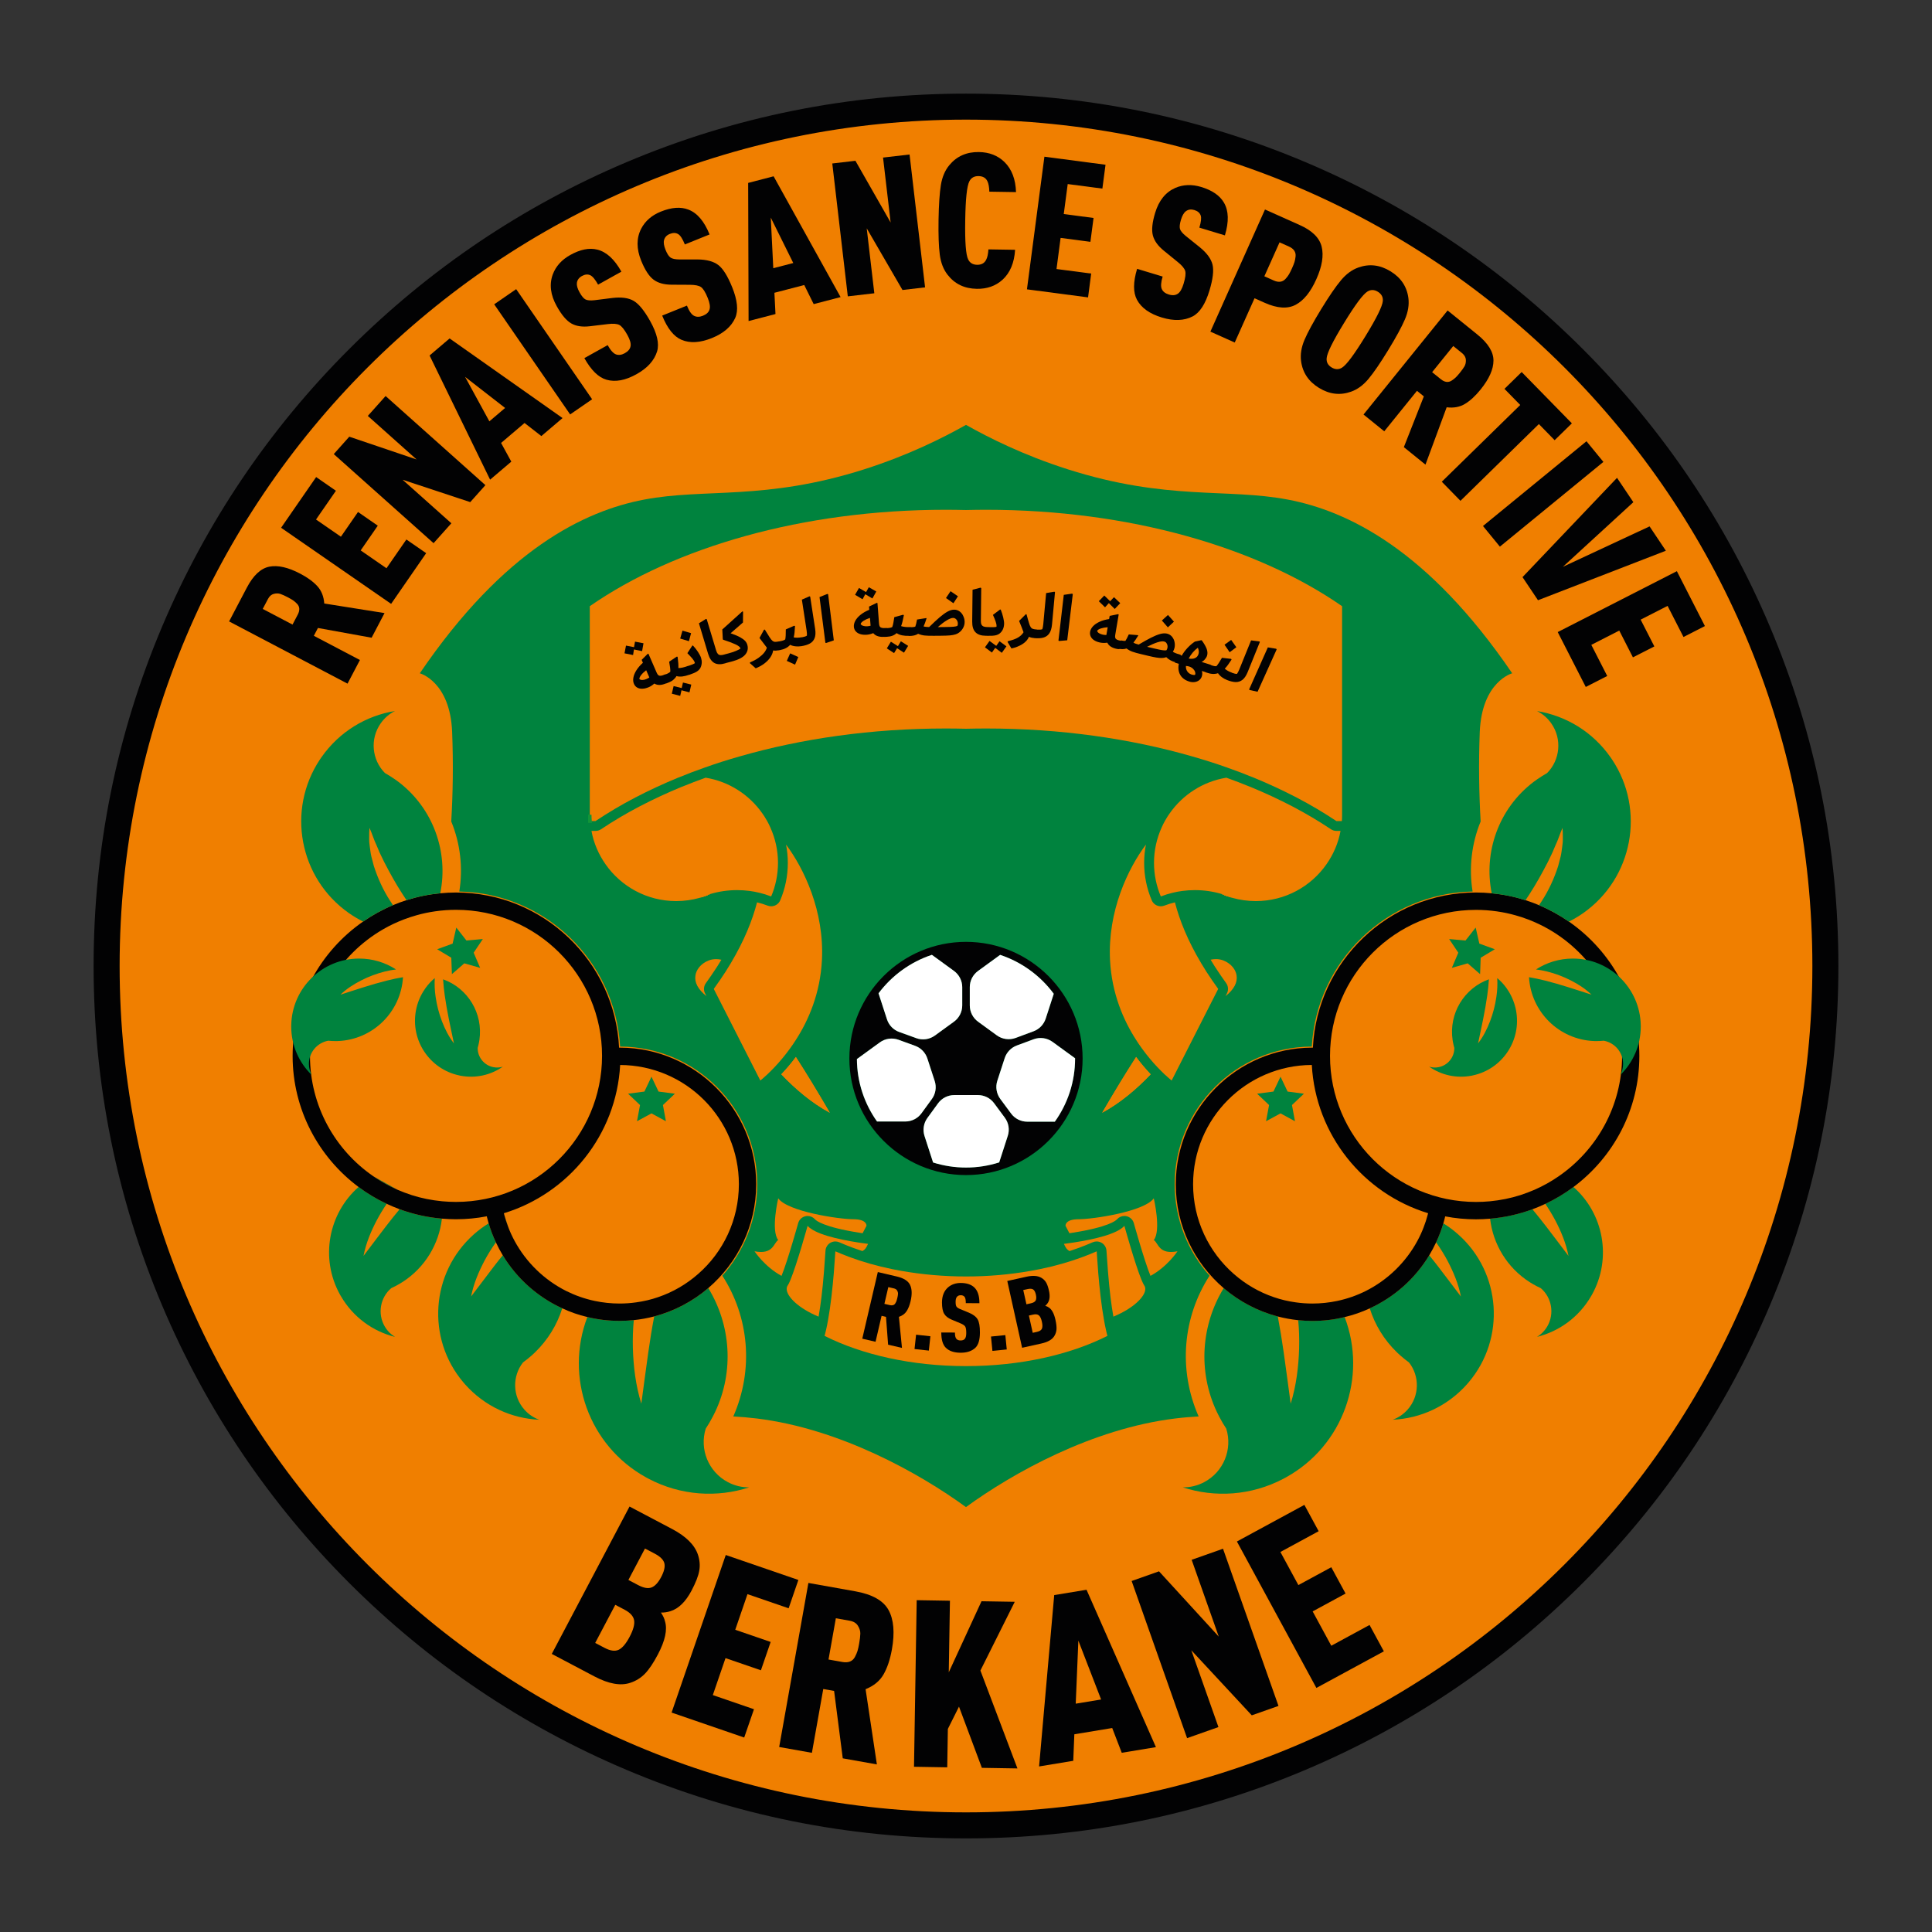 <svg version="1.1" id="Calque_1" xmlns="http://www.w3.org/2000/svg" x="0px" y="0px" viewBox="0 0 595.28 595.28" style="enable-background:new 0 0 595.28 595.28" xml:space="preserve"><rect x="0" y="0" width="595.28" height="595.28" fill="#333333" stroke="none"/><style>.st0{fill:#F07F00}.st1{fill:#020203}.st2{fill:#00833E}.st3{fill:none;stroke:#129538;stroke-miterlimit:10}.st4{fill:#FFFFFF}</style><circle class="st0" cx="297.64" cy="297.64" r="264.78"/><path class="st1" d="M297.64,36.86c144.02,0,260.78,116.75,260.78,260.78S441.66,558.42,297.64,558.42S36.86,441.66,36.86,297.64 S153.61,36.86,297.64,36.86 M297.64,28.85c-36.28,0-71.48,7.11-104.63,21.13c-32.01,13.54-60.75,32.92-85.44,57.6 S63.51,161,49.97,193.01c-14.02,33.14-21.13,68.35-21.13,104.63s7.11,71.48,21.13,104.63c13.54,32.01,32.92,60.75,57.6,85.44 c24.68,24.68,53.43,44.06,85.44,57.6c33.14,14.02,68.35,21.13,104.63,21.13s71.48-7.11,104.63-21.13 c32.01-13.54,60.75-32.92,85.44-57.6c24.68-24.68,44.06-53.43,57.6-85.44c14.02-33.14,21.13-68.35,21.13-104.63 s-7.11-71.48-21.13-104.63c-13.54-32.01-32.92-60.75-57.6-85.44c-24.68-24.68-53.43-44.06-85.44-57.6 C369.12,35.95,333.92,28.85,297.64,28.85L297.64,28.85z"/><path class="st1" d="M118.48,188.9l-3.98,7.59l-16.54-3l-1.26,2.41l14.2,7.46l-3.82,7.28l-36.49-19.17l5.46-10.4 c1.99-3.79,4.3-5.95,6.93-6.47c2.63-0.52,5.8,0.2,9.53,2.16c2.26,1.18,4.01,2.47,5.27,3.85c1.26,1.38,1.97,3.16,2.13,5.34 L118.48,188.9z M88.67,184.03c-0.89-0.47-1.64-0.81-2.25-1.02c-0.61-0.21-1.29-0.22-2.05-0.03c-0.75,0.19-1.36,0.72-1.8,1.57 l-1.62,3.07l9.18,4.82l1.62-3.08c0.34-0.65,0.49-1.25,0.46-1.82c-0.03-0.56-0.26-1.06-0.68-1.5c-0.42-0.44-0.84-0.8-1.26-1.09 C89.85,184.68,89.32,184.37,88.67,184.03z"/><path class="st1" d="M131.31,170.44l-10.8,15.62l-33.9-23.45l10.8-15.62l6.09,4.22l-6.13,8.86l7.67,5.3l5.27-7.62l6.09,4.22 l-5.27,7.62l7.95,5.5l6.13-8.86L131.31,170.44z"/><path class="st1" d="M149.56,149.48l-4.67,5.23l-20.85-6.9l15.03,13.42l-5.48,6.13l-30.75-27.45l4.78-5.36l20.74,7.02l-15.03-13.42 l5.48-6.13L149.56,149.48z"/><path class="st1" d="M173.33,128.81l-6.53,5.55l-5.18-4.03l-7.23,6.15l3.15,5.76l-6.53,5.55l-18.65-38.26l6.17-5.25L173.33,128.81z M155.63,125.7l-12.33-9.58l7.48,13.7L155.63,125.7z"/><path class="st1" d="M182.44,123.02l-6.77,4.67l-23.4-33.93l6.77-4.67L182.44,123.02z"/><path class="st1" d="M200.34,98.95c2.12,3.81,2.83,6.9,2.13,9.29c-0.86,2.82-2.97,5.17-6.34,7.05c-3.44,1.92-6.52,2.49-9.25,1.71 c-2.47-0.7-4.74-2.92-6.83-6.66l7.18-4c0.9,1.62,1.77,2.57,2.59,2.86c0.83,0.29,1.73,0.16,2.7-0.38c1.04-0.58,1.63-1.31,1.77-2.18 c0.15-0.84-0.18-1.98-0.98-3.43c-0.94-1.69-1.77-2.72-2.48-3.09c-0.72-0.37-1.88-0.46-3.5-0.27l-5.59,0.67 c-2.32,0.28-4.22-0.01-5.71-0.86c-1.49-0.85-2.99-2.62-4.49-5.32c-1.94-3.47-2.34-6.74-1.22-9.79c0.94-2.51,2.73-4.5,5.36-5.97 c3.1-1.73,5.88-2.29,8.35-1.67c2.81,0.69,5.29,2.95,7.43,6.79l-7.18,4c-0.9-1.62-1.71-2.58-2.41-2.9 c-0.78-0.36-1.64-0.28-2.58,0.25c-0.91,0.51-1.42,1.21-1.54,2.12c-0.1,0.77,0.17,1.74,0.83,2.92c0.64,1.15,1.24,1.87,1.81,2.17 c0.57,0.3,1.49,0.38,2.78,0.24l5.51-0.69c2.82-0.33,5.02-0.03,6.61,0.92C196.87,93.67,198.55,95.75,200.34,98.95z"/><path class="st1" d="M225.58,88.46c1.64,4.04,1.96,7.2,0.96,9.48c-1.2,2.69-3.59,4.76-7.17,6.21c-3.65,1.48-6.78,1.66-9.39,0.55 c-2.36-1-4.35-3.49-5.95-7.46l7.62-3.08c0.69,1.72,1.43,2.77,2.22,3.16c0.78,0.39,1.69,0.38,2.73-0.04 c1.11-0.45,1.78-1.1,2.02-1.94c0.25-0.81,0.07-1.99-0.55-3.52c-0.72-1.79-1.42-2.91-2.08-3.37c-0.66-0.46-1.81-0.69-3.44-0.7 l-5.63-0.03c-2.34-0.01-4.19-0.53-5.56-1.56c-1.37-1.03-2.64-2.97-3.8-5.83c-1.49-3.68-1.49-6.97,0-9.87 c1.24-2.38,3.26-4.13,6.05-5.26c3.29-1.33,6.12-1.54,8.49-0.62c2.71,1.03,4.88,3.58,6.53,7.66l-7.62,3.08 c-0.7-1.72-1.37-2.78-2.03-3.17c-0.73-0.46-1.59-0.48-2.59-0.08c-0.97,0.39-1.56,1.03-1.79,1.91c-0.2,0.75-0.04,1.75,0.46,3 c0.49,1.22,1,2.01,1.53,2.38c0.52,0.37,1.44,0.57,2.73,0.58l5.56,0c2.84,0.02,4.99,0.6,6.45,1.73 C222.79,82.79,224.2,85.06,225.58,88.46z"/><path class="st1" d="M259,91.54l-8.29,2.16l-2.91-5.88l-9.19,2.39l0.33,6.55l-8.29,2.16l-0.13-42.56l7.84-2.04L259,91.54z M244.42,81.04l-6.93-13.99l0.77,15.59L244.42,81.04z"/><path class="st1" d="M285.03,88.54l-6.96,0.81l-11.02-19l2.34,20.01l-8.17,0.95l-4.78-40.94l7.13-0.83l10.85,19.02l-2.34-20.01 l8.17-0.95L285.03,88.54z"/><path class="st1" d="M312.77,76.97c-0.26,4.01-1.54,7.08-3.85,9.2c-2.12,1.93-4.78,2.88-7.98,2.82c-3.78-0.06-6.77-1.5-8.96-4.31 c-1.29-1.64-2.09-3.71-2.42-6.21c-0.33-2.5-0.45-6.08-0.38-10.75c0.08-4.67,0.32-8.25,0.72-10.73c0.41-2.48,1.28-4.52,2.62-6.12 c2.28-2.74,5.32-4.08,9.1-4.02c3.2,0.05,5.83,1.08,7.88,3.08c2.24,2.2,3.42,5.29,3.55,9.26l-8.22-0.13 c-0.05-1.47-0.25-2.53-0.58-3.19c-0.49-1.05-1.4-1.59-2.75-1.61c-1.31-0.02-2.25,0.5-2.81,1.58c-0.76,1.42-1.19,5.42-1.29,12.02 c-0.11,6.6,0.19,10.62,0.9,12.06c0.52,1.09,1.44,1.64,2.75,1.67c1.35,0.02,2.29-0.5,2.81-1.58c0.36-0.65,0.59-1.71,0.69-3.17 L312.77,76.97z"/><path class="st1" d="M335.25,91.63l-18.83-2.48l5.38-40.87l18.83,2.48l-0.97,7.35l-10.68-1.4l-1.22,9.24l9.18,1.21l-0.97,7.35 l-9.18-1.21l-1.26,9.59l10.68,1.4L335.25,91.63z"/><path class="st1" d="M372.66,89.5c-1.26,4.18-2.99,6.84-5.19,7.99c-2.62,1.35-5.78,1.46-9.48,0.34c-3.77-1.14-6.32-2.96-7.67-5.46 c-1.21-2.26-1.2-5.44,0.04-9.54l7.87,2.38c-0.53,1.77-0.62,3.06-0.26,3.85c0.36,0.8,1.08,1.35,2.15,1.68 c1.14,0.35,2.08,0.26,2.79-0.24c0.71-0.47,1.3-1.5,1.78-3.09c0.56-1.85,0.72-3.16,0.49-3.93c-0.23-0.77-0.98-1.68-2.24-2.7 l-4.37-3.56c-1.81-1.47-2.93-3.04-3.36-4.7c-0.43-1.66-0.19-3.97,0.7-6.92c1.15-3.81,3.21-6.37,6.19-7.69 c2.46-1.07,5.13-1.17,8.01-0.3c3.4,1.03,5.74,2.64,7.01,4.84c1.46,2.5,1.56,5.85,0.29,10.07l-7.87-2.38 c0.53-1.77,0.67-3.02,0.41-3.75c-0.28-0.81-0.94-1.37-1.97-1.68c-1-0.3-1.86-0.18-2.59,0.37c-0.62,0.46-1.13,1.33-1.52,2.63 c-0.38,1.26-0.48,2.19-0.31,2.81c0.18,0.62,0.76,1.34,1.77,2.17l4.33,3.48c2.2,1.79,3.51,3.59,3.94,5.39 C374.03,83.33,373.72,85.99,372.66,89.5z"/><path class="st1" d="M407.22,75.99c0.68,2.74,0.14,6.08-1.63,10.02c-1.76,3.95-3.89,6.58-6.38,7.9c-2.49,1.32-5.68,1.11-9.55-0.62 l-3.12-1.39l-6.1,13.64l-7.5-3.36l16.82-37.63l10.62,4.75C404.27,71.02,406.54,73.25,407.22,75.99z M397.17,84.5 c0.26-0.45,0.57-1.07,0.92-1.84c0.35-0.77,0.6-1.41,0.76-1.91c0.16-0.5,0.27-1.08,0.34-1.75c0.07-0.67-0.07-1.26-0.41-1.77 c-0.34-0.51-0.88-0.93-1.62-1.26l-2.91-1.3l-4.68,10.46l2.91,1.3c0.74,0.33,1.41,0.45,2.02,0.37c0.61-0.09,1.14-0.38,1.59-0.87 C396.55,85.42,396.91,84.95,397.17,84.5z"/><path class="st1" d="M432.87,98.42c-0.99,2.31-2.7,5.46-5.14,9.45c-2.44,3.98-4.46,6.94-6.07,8.87c-1.61,1.93-3.4,3.25-5.37,3.94 c-3.36,1.2-6.65,0.82-9.88-1.16c-3.23-1.97-5.07-4.73-5.53-8.27c-0.27-2.07,0.08-4.26,1.07-6.57c0.99-2.32,2.7-5.46,5.14-9.45 c2.44-3.98,4.46-6.94,6.08-8.87c1.61-1.93,3.4-3.25,5.37-3.94c3.36-1.2,6.65-0.82,9.88,1.16c3.23,1.97,5.07,4.73,5.53,8.27 C434.21,93.92,433.86,96.11,432.87,98.42z M420.72,103.58c3.45-5.63,5.23-9.24,5.35-10.85c0.1-1.2-0.41-2.15-1.52-2.83 c-1.12-0.69-2.19-0.71-3.22-0.07c-1.37,0.84-3.78,4.07-7.22,9.7c-3.45,5.63-5.23,9.25-5.35,10.85c-0.1,1.2,0.4,2.15,1.52,2.83 c1.12,0.68,2.19,0.71,3.22,0.07C414.87,112.44,417.27,109.21,420.72,103.58z"/><path class="st1" d="M439.21,143.16l-6.66-5.39l6.16-15.64l-2.12-1.71l-10.08,12.47l-6.39-5.17l25.91-32.06l9.14,7.39 c3.33,2.69,5,5.38,4.99,8.05c0,2.68-1.33,5.65-3.97,8.92c-1.6,1.98-3.2,3.46-4.8,4.42c-1.6,0.97-3.48,1.32-5.65,1.05L439.21,143.16 z M449.8,114.87c0.63-0.78,1.11-1.45,1.43-2c0.32-0.56,0.47-1.22,0.43-2c-0.04-0.78-0.44-1.47-1.19-2.08l-2.7-2.18l-6.51,8.06 l2.7,2.18c0.57,0.46,1.13,0.73,1.69,0.81c0.56,0.08,1.09-0.05,1.61-0.38c0.51-0.33,0.95-0.67,1.31-1.02 C448.93,115.9,449.34,115.44,449.8,114.87z"/><path class="st1" d="M479.01,135.63l-4.86-4.97l-24.16,23.65l-5.75-5.88l24.17-23.65l-4.86-4.97l5.3-5.18l15.47,15.81 L479.01,135.63z"/><path class="st1" d="M462.14,168.43l-5.21-6.36l31.89-26.11l5.21,6.36L462.14,168.43z"/><path class="st1" d="M513.28,169.69l-39.4,15.25l-4.77-7.12l29.12-30.59l5.03,7.5l-21.71,19.91l26.71-12.45L513.28,169.69z"/><path class="st1" d="M488.6,211.66l-8.64-16.91l36.71-18.76l8.64,16.91l-6.6,3.37l-4.9-9.59l-8.3,4.24l4.22,8.25l-6.6,3.37 l-4.21-8.25l-8.61,4.4l4.9,9.59L488.6,211.66z"/><path class="st2" d="M465.93,207.45c-25.99-38.16-50.76-50.02-69.08-53.51c-18.8-3.59-37.24,0.4-67.82-9.33	c-13.75-4.38-24.46-9.79-31.39-13.7c-6.93,3.91-17.64,9.32-31.39,13.7c-30.58,9.73-49.02,5.74-67.82,9.33	c-18.32,3.49-43.09,15.34-69.08,53.51c0,0,9.33,2.5,9.96,18.05c0.39,9.87,0.23,19-0.27,27.61c2.79,6.8,3.66,14.27,2.48,21.58	c26.51,0.53,48.07,21.5,49.55,47.77c23.32,0.09,42.25,19.08,42.25,42.42c0,10.82-4.06,20.68-10.75,28.19	c8.19,12.63,9.77,28.84,3.37,43.36c2.3,0.12,4.73,0.32,7.33,0.64c25.53,3.15,49.89,16.76,64.36,27.29	c14.48-10.54,38.83-24.14,64.36-27.29c2.6-0.32,5.03-0.52,7.33-0.64c-6.41-14.52-4.82-30.73,3.36-43.36	c-6.69-7.5-10.75-17.37-10.75-28.19c0-23.34,18.94-42.33,42.25-42.42c1.48-26.27,23.05-47.23,49.55-47.77	c-1.18-7.3-0.31-14.78,2.48-21.58c-0.49-8.61-0.65-17.75-0.27-27.61C456.6,209.95,465.93,207.45,465.93,207.45z"/><path class="st0" d="M379.61,276.59c-1.12-0.31-2.2-0.69-3.24-1.16C377.49,275.75,378.56,276.14,379.61,276.59z"/><path class="st0" d="M379.61,276.59c-1.12-0.31-2.2-0.69-3.24-1.16C377.49,275.75,378.56,276.14,379.61,276.59z"/><path class="st0" d="M379.61,276.59c-1.12-0.31-2.2-0.69-3.24-1.16C377.49,275.75,378.56,276.14,379.61,276.59z"/><path class="st0" d="M379.61,276.59c-1.12-0.31-2.2-0.69-3.24-1.16C377.49,275.75,378.56,276.14,379.61,276.59z"/><path class="st0" d="M379.61,276.59c-1.12-0.31-2.2-0.69-3.24-1.16C377.49,275.75,378.56,276.14,379.61,276.59z"/><path class="st2" d="M490.54,398.86c-0.09,0.19-0.2,0.36-0.31,0.53c-3.79,6.52-9.89,10.84-16.67,12.53	c1.28-0.76,2.38-1.86,3.18-3.23c2.3-3.95,1.36-8.91-1.99-11.78c-0.84-0.39-1.67-0.81-2.47-1.28c-0.33-0.19-0.65-0.39-0.97-0.59	c-7.02-4.49-11.3-11.78-12.19-19.55c4.54-0.39,8.91-1.39,13.03-2.9h0.01c1.42,1.7,2.78,3.43,4.14,5.18c2.32,3,4.59,6.06,6.98,9.2	c-0.76-3.89-2.28-7.56-4.11-11.03c-0.92-1.72-1.94-3.41-3.04-5.02c3.07-1.44,5.97-3.19,8.67-5.19	C494.09,373.9,496.72,387.67,490.54,398.86z"/><path class="st2" d="M452.51,425.92c-0.16,0.19-0.31,0.37-0.48,0.56c-6.09,6.86-14.42,10.58-22.91,10.96	c1.72-0.61,3.28-1.66,4.58-3.11c3.69-4.15,3.77-10.3,0.44-14.53c-0.89-0.67-1.79-1.36-2.64-2.12c-0.35-0.31-0.68-0.61-1.01-0.93	c-4.05-3.9-6.88-8.6-8.45-13.63c7.57-3.47,13.97-9.15,18.33-16.34c0.95,1.16,1.87,2.32,2.78,3.51c2.31,3,4.58,6.06,6.98,9.19	c-0.76-3.89-2.3-7.54-4.13-11.03c-1.04-1.95-2.22-3.85-3.51-5.66c0.88-1.87,1.63-3.82,2.23-5.85c1.59,0.97,3.11,2.1,4.55,3.38	C462.59,392.14,463.98,412.4,452.51,425.92z"/><path class="st2" d="M396.28,455.17c-0.28,0.16-0.53,0.31-0.81,0.44c-9.97,5.25-21.14,5.89-31.06,2.66c2.24,0.04,4.5-0.48,6.6-1.59	c6.04-3.18,8.8-10.19,6.82-16.49c-0.75-1.15-1.47-2.34-2.11-3.58c-0.27-0.51-0.52-1.01-0.76-1.51c-6-12.65-4.79-26.99,2.08-38.2	c4.75,4.06,10.43,7.09,16.67,8.73c0.69,3.66,1.3,7.36,1.83,11.12c0.75,5.15,1.39,10.38,2.14,15.76c1.76-5.72,2.43-11.44,2.6-17.05	c0.08-2.94-0.01-5.84-0.28-8.69c1.44,0.15,2.9,0.23,4.38,0.23c3.42,0,6.74-0.4,9.93-1.19C421.34,424.25,413.88,445.42,396.28,455.17	z"/><path class="st1" d="M483.41,283.96c-2.87-1.99-5.96-3.7-9.21-5.06c-1.36-0.57-2.75-1.08-4.17-1.54c-3.34-1.07-6.81-1.79-10.4-2.12	c-1.6-0.16-3.22-0.24-4.85-0.24c-26.89,0-48.94,21.22-50.26,47.81c-0.11-0.01-0.21-0.01-0.32-0.01c-0.01,0-0.01,0-0.03,0	c-23.1,0.11-41.89,18.99-41.89,42.09c0,12.79,5.73,24.26,14.76,32.01c4.75,4.06,10.43,7.09,16.67,8.73	c2.04,0.53,4.14,0.91,6.29,1.14c1.44,0.15,2.9,0.23,4.38,0.23c3.42,0,6.74-0.4,9.93-1.19c2.68-0.63,5.26-1.54,7.72-2.68	c7.57-3.47,13.97-9.15,18.33-16.34c0.77-1.28,1.48-2.62,2.12-3.99c0.88-1.87,1.63-3.82,2.23-5.85c0.17-0.6,0.35-1.2,0.49-1.82	c0.03-0.12,0.05-0.23,0.07-0.35c3.08,0.6,6.26,0.91,9.51,0.91c1.46,0,2.91-0.07,4.34-0.19c4.54-0.39,8.91-1.39,13.03-2.9h0.01	c1.35-0.51,2.67-1.05,3.97-1.67c3.07-1.44,5.97-3.19,8.67-5.19c12.33-9.19,20.31-23.88,20.31-40.38	C505.11,308.21,496.51,293.06,483.41,283.96z M439.85,374.47c-0.32,1.22-0.71,2.39-1.16,3.55v0.01c-0.56,1.5-1.23,2.94-1.98,4.33	c-3.59,6.62-9.15,12.02-15.89,15.41c-2.76,1.38-5.72,2.42-8.81,3.07c-2.47,0.52-5.02,0.8-7.64,0.8c-1.74,0-3.43-0.12-5.1-0.36	c-2.34-0.32-4.59-0.85-6.76-1.6c-4.59-1.56-8.79-4.02-12.37-7.17c-7.68-6.72-12.53-16.61-12.53-27.63	c0-20.24,16.36-36.66,36.58-36.75c1.18,21.58,15.92,39.61,35.83,45.68C439.97,374.05,439.92,374.26,439.85,374.47z M480.21,362.46	c-2.32,1.6-4.81,2.99-7.41,4.13c-1.42,0.61-2.86,1.16-4.34,1.64c-3,0.96-6.16,1.6-9.41,1.91c-1.4,0.13-2.82,0.2-4.26,0.2	c-24.85,0-44.99-20.15-44.99-44.99c0-24.85,20.14-45,44.99-45c2.2,0,4.38,0.16,6.49,0.47c1.91,0.27,3.78,0.67,5.6,1.18	c1.35,0.37,2.68,0.81,3.98,1.31c2.22,0.85,4.37,1.87,6.4,3.04c13.47,7.79,22.53,22.34,22.53,39.01	C499.77,340.76,492.02,354.35,480.21,362.46z"/><path class="st2" d="M487.74,281.39c-1.4,0.97-2.84,1.83-4.33,2.58c-2.87-1.99-5.96-3.7-9.21-5.06c0.28-0.41,0.56-0.84,0.84-1.27	c2.16-3.32,3.83-6.98,5.05-10.78c0.27-0.96,0.52-1.92,0.76-2.9c0.24-0.96,0.33-1.96,0.48-2.95l0.17-1.47c0.04-0.49,0.03-1,0.03-1.5	c0-0.99-0.01-1.98-0.09-2.95c-0.84,1.83-1.32,3.65-2.18,5.38l-0.55,1.3c-0.19,0.44-0.35,0.88-0.57,1.3	c-0.43,0.84-0.83,1.68-1.23,2.54c-1.71,3.32-3.5,6.57-5.53,9.71c-0.44,0.68-0.88,1.38-1.35,2.06c-3.34-1.07-6.81-1.79-10.4-2.12	c-2.58-12.61,2.07-26.08,12.86-34.32c0.39-0.28,0.77-0.57,1.18-0.85c0.99-0.68,2-1.31,3.02-1.9c3.99-4.03,4.66-10.47,1.3-15.28	c-1.16-1.68-2.68-2.96-4.41-3.82c8.85,1.44,17.12,6.33,22.67,14.27c0.15,0.21,0.29,0.43,0.44,0.64	C507.05,249.55,503.13,270.61,487.74,281.39z"/><path class="st2" d="M499.23,331.23c0.56-1.03,0.87-2.19,0.87-3.43c0-3.55-2.56-6.53-5.96-7.14c-0.71,0.07-1.43,0.11-2.16,0.11	c-0.29,0-0.59-0.01-0.88-0.01c-10.74-0.45-19.36-8.97-19.99-19.67c1.64,0.28,3.27,0.61,4.9,1.03c2.38,0.6,4.74,1.28,7.12,2.03	c2.39,0.73,4.77,1.54,7.24,2.32c-1.88-1.82-4.09-3.22-6.38-4.39c-2.31-1.18-4.75-2.1-7.29-2.74c-1.12-0.28-2.27-0.49-3.43-0.64	c3.27-2.12,7.17-3.35,11.36-3.35c11.39,0,20.66,9.11,20.91,20.44c0.01,0.16,0.01,0.32,0.01,0.48	C505.55,322.14,503.13,327.44,499.23,331.23z"/><path class="st2" d="M467.11,311.29c1.76,9.22-4.18,18.12-13.3,20.06c-0.13,0.04-0.26,0.06-0.39,0.09	c-4.75,0.91-9.41-0.23-13.08-2.79c0.91,0.29,1.9,0.36,2.91,0.16c2.87-0.55,4.88-3.08,4.85-5.92c-0.16-0.57-0.3-1.14-0.41-1.73	c-0.05-0.24-0.09-0.47-0.12-0.71c-1.21-8.2,3.57-15.99,11.19-18.71c-0.11,1.68-0.28,3.36-0.52,5.02c-0.35,2.43-0.77,4.85-1.27,7.3	c-0.48,2.44-1.04,4.89-1.56,7.43c1.6-2.06,2.76-4.39,3.7-6.81c0.92-2.42,1.58-4.95,1.95-7.54c0.29-1.9,0.37-3.85,0.26-5.77	c1.05,0.87,1.99,1.88,2.8,3c0.22,0.31,0.45,0.65,0.66,0.99C465.89,307.13,466.69,309.13,467.11,311.29z"/><polygon class="st2" points="454.68,285.8 455.81,290.74 460.58,292.48 456.22,295.09 456.04,300.15 452.22,296.82 447.34,298.21 449.33,293.54 446.5,289.33 451.55,289.79"/><polygon class="st2" points="394.55,331.75 396.73,336.33 401.76,336.99 398.08,340.48 399,345.47 394.55,343.05 390.09,345.47 391.02,340.48 387.34,336.99 392.37,336.33"/><path class="st0" d="M413.04,256.02c-0.69,3.75-2.19,7.21-4.3,10.22c0,0.01,0,0.01,0,0.01c-4.79,6.88-12.78,11.39-21.81,11.39 c-2.52,0-4.97-0.36-7.28-1.01c-0.01,0-0.03-0.01-0.04-0.03c-1.05-0.45-2.12-0.84-3.24-1.16c-2.6-0.77-5.35-1.18-8.2-1.18 c-1.31,0-2.59,0.08-3.85,0.25c-1.01,0.13-2.02,0.32-2.99,0.56c-1.24,0.29-2.47,0.68-3.66,1.14c-1.35-3.18-2.1-6.68-2.1-10.35 c0-3.87,0.84-7.54,2.34-10.87c0.29-0.68,0.63-1.35,0.99-2c0.12-0.23,0.25-0.45,0.4-0.68c0.32-0.57,0.68-1.12,1.07-1.66 c4.02-5.76,10.26-9.85,17.49-11.03c2.46,0.88,4.86,1.8,7.2,2.76c0.07,0.03,0.15,0.05,0.21,0.07c4.46,1.84,8.77,3.85,12.85,5.97 c4.19,2.19,8.21,4.57,11.96,7.08c0.49,0.33,1.08,0.52,1.68,0.52H413.04z"/><path class="st0" d="M379.61,276.59c-1.12-0.31-2.2-0.69-3.24-1.16C377.49,275.75,378.56,276.14,379.61,276.59z"/><path class="st0" d="M375.34,304.69l-0.12,0.27c-0.01,0.01-0.01,0.01-0.01,0.01l-1.36,2.67L361,332.93 c-0.44-0.36-1.23-1.03-2.26-1.99c-0.63-0.6-1.35-1.32-2.14-2.15c-1.47-1.55-3.14-3.5-4.81-5.82c-0.57-0.79-1.14-1.62-1.7-2.5 c-3.97-6.14-7.54-14.41-8.07-24.61c-0.77-15.13,5.54-28.26,11.06-35.64c-0.36,1.84-0.55,3.73-0.55,5.64 c0,4.01,0.79,7.88,2.34,11.54c0.49,1.15,1.62,1.84,2.79,1.84c0.36,0,0.73-0.07,1.08-0.2c1.04-0.4,2.15-0.75,3.27-1.01 c1.44,5.53,3.94,11.8,8.12,18.8c0.51,0.85,1.03,1.71,1.59,2.58C372.83,301.11,374.03,302.89,375.34,304.69z"/><path class="st0" d="M354.4,330.87c0.05,0.05,0.09,0.11,0.13,0.15c-4.34,4.55-9.37,8.83-14.94,11.83 c3.74-6.42,7.22-12.15,10.46-17.17C351.39,327.5,352.87,329.23,354.4,330.87z"/><path class="st0" d="M354.54,331.02c-4.34,4.55-9.37,8.83-14.94,11.83c3.74-6.42,7.22-12.15,10.46-17.17 c1.34,1.82,2.82,3.55,4.35,5.19C354.46,330.93,354.5,330.98,354.54,331.02z"/><path class="st0" d="M377.6,306.93l0.23-0.44c0.04-0.08,0.08-0.15,0.12-0.23l0.13-0.27c0.48-1,0.36-2.19-0.29-3.08 c-0.07-0.09-0.13-0.19-0.2-0.29c-0.96-1.32-1.9-2.7-2.79-4.07c-0.17-0.25-0.35-0.52-0.51-0.77c-0.44-0.69-0.87-1.39-1.28-2.08 c0.55-0.12,1.08-0.19,1.62-0.19c0.77,0,1.52,0.13,2.23,0.39c2.71,1.03,3.93,3.12,4.14,4.61 C381.36,302.67,380.23,304.85,377.6,306.93z"/><path class="st0" d="M351.73,394.38c-2.03-4.91-5.29-16.68-5.29-16.68c-2.22,2.51-9.17,4.13-15.46,5.11 c-1.08,0.17-2.15,0.32-3.18,0.45l0.49,0.95c0.29,0.56,0.73,0.99,1.26,1.27c1.01-0.35,2.02-0.69,3-1.05c1.4-0.52,2.8-1.08,4.13-1.67 c0.39-0.16,0.8-0.25,1.22-0.25c0.55,0,1.1,0.16,1.58,0.45c0.4,0.24,0.73,0.57,0.97,0.96c0.28,0.43,0.44,0.91,0.47,1.43 c0.12,1.82,0.27,4.07,0.47,6.52c0.45,5.6,1,10.12,1.66,13.81c6.17-2.56,9.79-6.16,9.83-8.49c0.01-0.4-0.08-0.76-0.29-1.07 C352.35,395.76,352.05,395.16,351.73,394.38z"/><path class="st0" d="M355.5,382.08c2.34-2.92,0-12.86,0-12.86c-2.92,4.09-18.71,6.44-23.1,6.44c-4.38,0-4.09,2.04-4.09,2.04 l1.19,2.28c0.33-0.05,0.68-0.11,1.01-0.16c11.06-1.74,13.33-3.75,13.66-4.13c0.59-0.67,1.42-1.03,2.27-1.03 c0.23,0,0.45,0.03,0.68,0.08c1.08,0.25,1.94,1.07,2.23,2.14c0.04,0.12,3.2,11.51,5.13,16.24c5.25-2.86,8.32-7.58,8.32-7.58 C356.95,386.66,356.95,382.97,355.5,382.08z"/><path class="st3" d="M181.75,251.04v1.94h0.08C181.78,252.34,181.75,251.7,181.75,251.04z"/><path class="st0" d="M413.52,186.78v64.26c0,0.67-0.01,1.31-0.07,1.95h-1.68c-3.83-2.56-7.92-4.99-12.25-7.25 c-4.21-2.19-8.64-4.25-13.29-6.16c-0.01,0-0.03,0-0.03,0c-2.62-1.08-5.29-2.1-8.04-3.06c-3.51-1.26-7.13-2.4-10.83-3.46 c-19.1-5.5-40.65-8.6-63.46-8.6c-2.1,0-4.18,0.03-6.25,0.08c-2.07-0.05-4.15-0.08-6.25-0.08c-22.81,0-44.36,3.1-63.46,8.6 c-3.7,1.05-7.32,2.2-10.83,3.46c-2.75,0.96-5.42,1.98-8.04,3.06c0,0-0.01,0-0.03,0c-4.65,1.91-9.08,3.97-13.29,6.16 c-4.33,2.26-8.41,4.69-12.25,7.25h-1.68c-0.05-0.64-0.07-1.28-0.07-1.95v-64.26c26.13-18.15,65.54-29.71,109.63-29.71 c2.1,0,4.18,0.03,6.25,0.08c2.07-0.05,4.15-0.08,6.25-0.08C347.98,157.07,387.39,168.63,413.52,186.78z"/><path class="st0" d="M215.66,276.59c1.12-0.31,2.2-0.69,3.24-1.16C217.78,275.75,216.72,276.14,215.66,276.59z"/><path class="st3" d="M181.75,251.04v1.94h0.08C181.78,252.34,181.75,251.7,181.75,251.04z"/><path class="st0" d="M215.66,276.59c1.12-0.31,2.2-0.69,3.24-1.16C217.78,275.75,216.72,276.14,215.66,276.59z"/><path class="st0" d="M215.66,276.59c1.12-0.31,2.2-0.69,3.24-1.16C217.78,275.75,216.72,276.14,215.66,276.59z"/><path class="st0" d="M215.66,276.59c1.12-0.31,2.2-0.69,3.24-1.16C217.78,275.75,216.72,276.14,215.66,276.59z"/><path class="st0" d="M215.66,276.59c1.12-0.31,2.2-0.69,3.24-1.16C217.78,275.75,216.72,276.14,215.66,276.59z"/><path class="st2" d="M122.48,366.58c-2.6-1.14-5.09-2.52-7.41-4.13L122.48,366.58z"/><path class="st2" d="M136.16,375.49c-0.89,7.77-5.17,15.06-12.19,19.55c-0.32,0.2-0.64,0.4-0.97,0.59c-0.8,0.47-1.63,0.89-2.47,1.28	c-3.35,2.87-4.29,7.83-1.99,11.78c0.8,1.38,1.9,2.47,3.18,3.23c-6.77-1.68-12.87-6.01-16.67-12.53c-0.11-0.17-0.21-0.35-0.31-0.53	c-6.18-11.19-3.55-24.96,5.74-33.13c2.7,2,5.6,3.75,8.67,5.19c-1.11,1.62-2.12,3.3-3.04,5.02c-1.83,3.47-3.35,7.14-4.11,11.03	c2.39-3.14,4.66-6.2,6.98-9.2c1.36-1.75,2.72-3.49,4.14-5.18h0.01C127.25,374.1,131.61,375.1,136.16,375.49z"/><path class="st2" d="M156.59,378.03c-0.45-1.16-0.84-2.34-1.16-3.55L156.59,378.03z"/><path class="st2" d="M161.58,434.34c1.3,1.46,2.86,2.5,4.58,3.11c-8.49-0.39-16.83-4.1-22.91-10.96c-0.17-0.19-0.32-0.37-0.48-0.56	c-11.47-13.53-10.08-33.78,3.24-45.62c1.44-1.28,2.96-2.4,4.55-3.38c0.6,2.03,1.35,3.98,2.23,5.85c-1.3,1.82-2.47,3.71-3.51,5.66	c-1.83,3.49-3.37,7.14-4.13,11.03c2.4-3.12,4.67-6.18,6.98-9.19c0.91-1.19,1.83-2.35,2.78-3.51c4.37,7.2,10.76,12.87,18.33,16.34	c-1.58,5.03-4.41,9.73-8.45,13.63c-0.33,0.32-0.67,0.63-1.01,0.93c-0.85,0.76-1.75,1.46-2.64,2.12	C157.81,424.04,157.89,430.18,161.58,434.34z"/><path class="st2" d="M230.87,458.27c-9.92,3.23-21.09,2.59-31.06-2.66c-0.28-0.13-0.53-0.28-0.81-0.44	c-17.6-9.75-25.06-30.91-18.03-49.37c3.19,0.79,6.52,1.19,9.93,1.19c1.48,0,2.94-0.08,4.38-0.23c-0.27,2.86-0.36,5.76-0.28,8.69	c0.17,5.61,0.84,11.34,2.6,17.05c0.75-5.38,1.39-10.6,2.14-15.76c0.53-3.77,1.13-7.46,1.83-11.12c6.24-1.64,11.91-4.67,16.67-8.73	c6.88,11.22,8.08,25.56,2.08,38.2c-0.24,0.49-0.49,1-0.76,1.51c-0.64,1.24-1.36,2.43-2.11,3.58c-1.98,6.3,0.79,13.31,6.82,16.49	C226.37,457.79,228.63,458.31,230.87,458.27z"/><path class="st1" d="M191.1,322.8c-0.01,0-0.01,0-0.03,0c-0.11,0-0.21,0-0.32,0.01c-1.32-26.59-23.37-47.81-50.26-47.81	c-1.63,0-3.24,0.08-4.85,0.24c-3.59,0.33-7.06,1.05-10.4,2.12c-1.42,0.45-2.8,0.96-4.17,1.54c-3.26,1.36-6.34,3.07-9.21,5.06	c-13.1,9.09-21.7,24.25-21.7,41.38c0,16.5,7.99,31.19,20.31,40.38c2.7,2,5.6,3.75,8.67,5.19c1.3,0.61,2.62,1.16,3.97,1.67h0.01	c4.13,1.51,8.49,2.51,13.03,2.9c1.43,0.12,2.88,0.19,4.34,0.19c3.24,0,6.42-0.31,9.51-0.91c0.01,0.12,0.04,0.23,0.07,0.35	c0.15,0.61,0.32,1.22,0.49,1.82c0.6,2.03,1.35,3.98,2.23,5.85c0.64,1.38,1.35,2.71,2.12,3.99c4.37,7.2,10.76,12.87,18.33,16.34	c2.46,1.15,5.03,2.06,7.72,2.68c3.19,0.79,6.52,1.19,9.93,1.19c1.48,0,2.94-0.08,4.38-0.23c2.15-0.23,4.25-0.6,6.29-1.14	c6.24-1.64,11.91-4.67,16.67-8.73c9.03-7.74,14.76-19.22,14.76-32.01C232.99,341.78,214.21,322.9,191.1,322.8z M140.49,370.33	c-1.44,0-2.86-0.07-4.26-0.2c-3.26-0.31-6.41-0.95-9.41-1.91c-1.48-0.48-2.92-1.03-4.34-1.64c-2.6-1.14-5.09-2.52-7.41-4.13	c-11.82-8.11-19.56-21.7-19.56-37.11c0-16.67,9.05-31.22,22.53-39.01c2.03-1.18,4.18-2.19,6.4-3.04c1.3-0.49,2.63-0.93,3.98-1.31	c1.82-0.51,3.69-0.91,5.6-1.18c2.11-0.31,4.29-0.47,6.49-0.47c24.85,0,44.99,20.15,44.99,45	C185.48,350.18,165.35,370.33,140.49,370.33z M215.13,392.51c-3.58,3.15-7.77,5.61-12.37,7.17c-2.16,0.75-4.42,1.28-6.76,1.6	c-1.67,0.24-3.37,0.36-5.1,0.36c-2.62,0-5.17-0.28-7.64-0.8c-3.1-0.65-6.05-1.7-8.81-3.07c-6.74-3.39-12.3-8.79-15.89-15.41	c-0.75-1.39-1.42-2.83-1.98-4.33v-0.01c-0.45-1.16-0.84-2.34-1.16-3.55c-0.07-0.21-0.12-0.43-0.17-0.65	c19.91-6.08,34.65-24.1,35.83-45.68c20.22,0.09,36.58,16.5,36.58,36.75C227.65,375.9,222.81,385.8,215.13,392.51z"/><path class="st2" d="M135.65,275.24c-3.59,0.33-7.06,1.05-10.4,2.12c-0.47-0.68-0.91-1.38-1.35-2.06c-2.03-3.14-3.82-6.38-5.53-9.71	c-0.4-0.85-0.8-1.7-1.23-2.54c-0.23-0.41-0.39-0.85-0.57-1.3l-0.55-1.3c-0.85-1.74-1.34-3.55-2.18-5.38	c-0.08,0.97-0.09,1.96-0.09,2.95c0,0.49-0.01,1,0.03,1.5l0.17,1.47c0.15,0.99,0.24,1.99,0.48,2.95c0.24,0.97,0.49,1.94,0.76,2.9	c1.22,3.79,2.88,7.45,5.05,10.78c0.28,0.43,0.56,0.85,0.84,1.27c-3.26,1.36-6.34,3.07-9.21,5.06c-1.48-0.75-2.92-1.6-4.33-2.58	c-15.4-10.78-19.31-31.83-8.95-47.39c0.15-0.21,0.29-0.43,0.44-0.64c5.56-7.95,13.82-12.83,22.67-14.27	c-1.72,0.85-3.24,2.14-4.41,3.82c-3.37,4.81-2.7,11.24,1.3,15.28c1.01,0.59,2.03,1.22,3.02,1.9c0.4,0.28,0.79,0.57,1.18,0.85	C133.58,249.16,138.22,262.64,135.65,275.24z"/><path class="st2" d="M96.05,331.23c-0.56-1.03-0.87-2.19-0.87-3.43c0-3.55,2.56-6.53,5.96-7.14c0.71,0.07,1.43,0.11,2.16,0.11	c0.29,0,0.59-0.01,0.88-0.01c10.74-0.45,19.36-8.97,19.99-19.67c-1.64,0.28-3.27,0.61-4.9,1.03c-2.38,0.6-4.74,1.28-7.12,2.03	c-2.39,0.73-4.77,1.54-7.24,2.32c1.88-1.82,4.09-3.22,6.38-4.39c2.31-1.18,4.75-2.1,7.29-2.74c1.12-0.28,2.27-0.49,3.43-0.64	c-3.27-2.12-7.17-3.35-11.36-3.35c-11.39,0-20.66,9.11-20.91,20.44c-0.01,0.16-0.01,0.32-0.01,0.48	C89.73,322.14,92.15,327.44,96.05,331.23z"/><path class="st2" d="M128.17,311.29c-1.76,9.22,4.18,18.12,13.3,20.06c0.13,0.04,0.26,0.06,0.39,0.09	c4.75,0.91,9.41-0.23,13.08-2.79c-0.91,0.29-1.9,0.36-2.91,0.16c-2.87-0.55-4.88-3.08-4.85-5.92c0.16-0.57,0.3-1.14,0.41-1.73	c0.05-0.24,0.09-0.47,0.12-0.71c1.21-8.2-3.57-15.99-11.19-18.71c0.11,1.68,0.28,3.36,0.52,5.02c0.35,2.43,0.77,4.85,1.27,7.3	c0.48,2.44,1.04,4.89,1.56,7.43c-1.6-2.06-2.76-4.39-3.7-6.81c-0.92-2.42-1.58-4.95-1.95-7.54c-0.29-1.9-0.37-3.85-0.26-5.77	c-1.05,0.87-1.99,1.88-2.8,3c-0.22,0.31-0.45,0.65-0.66,0.99C129.38,307.13,128.58,309.13,128.17,311.29z"/><polygon class="st2" points="140.59,285.8 139.46,290.74 134.7,292.48 139.05,295.09 139.24,300.15 143.06,296.82 147.94,298.21 145.94,293.54 148.77,289.33 143.72,289.79"/><polygon class="st2" points="200.73,331.75 198.55,336.33 193.52,336.99 197.2,340.48 196.27,345.47 200.73,343.05 205.18,345.47 204.26,340.48 207.94,336.99 202.91,336.33"/><g><path class="st0" d="M182.24,256.02c0.69,3.75,2.19,7.21,4.3,10.22c0,0.01,0,0.01,0,0.01c4.79,6.88,12.78,11.39,21.81,11.39 c2.52,0,4.97-0.36,7.28-1.01c0.01,0,0.03-0.01,0.04-0.03c1.05-0.45,2.12-0.84,3.24-1.16c2.6-0.77,5.35-1.18,8.2-1.18 c1.31,0,2.59,0.08,3.85,0.25c1.01,0.13,2.02,0.32,2.99,0.56c1.24,0.29,2.47,0.68,3.66,1.14c1.35-3.18,2.1-6.68,2.1-10.35 c0-3.87-0.84-7.54-2.34-10.87c-0.29-0.68-0.63-1.35-0.99-2c-0.12-0.23-0.25-0.45-0.4-0.68c-0.32-0.57-0.68-1.12-1.07-1.66 c-4.02-5.76-10.26-9.85-17.49-11.03c-2.46,0.88-4.86,1.8-7.2,2.76c-0.07,0.03-0.15,0.05-0.21,0.07c-4.46,1.84-8.77,3.85-12.85,5.97 c-4.19,2.19-8.21,4.57-11.96,7.08c-0.49,0.33-1.08,0.52-1.68,0.52H182.24z"/></g><g><path class="st0" d="M215.66,276.59c1.12-0.31,2.2-0.69,3.24-1.16C217.78,275.75,216.72,276.14,215.66,276.59z"/></g><g><path class="st0" d="M219.93,304.69l0.12,0.27c0.01,0.01,0.01,0.01,0.01,0.01l1.36,2.67l12.85,25.29c0.44-0.36,1.23-1.03,2.26-1.99 c0.63-0.6,1.35-1.32,2.14-2.15c1.47-1.55,3.14-3.5,4.81-5.82c0.57-0.79,1.14-1.62,1.7-2.5c3.97-6.14,7.54-14.41,8.07-24.61 c0.77-15.13-5.54-28.26-11.06-35.64c0.36,1.84,0.55,3.73,0.55,5.64c0,4.01-0.79,7.88-2.34,11.54c-0.49,1.15-1.62,1.84-2.79,1.84 c-0.36,0-0.73-0.07-1.08-0.2c-1.04-0.4-2.15-0.75-3.27-1.01c-1.44,5.53-3.94,11.8-8.12,18.8c-0.51,0.85-1.03,1.71-1.59,2.58 C222.44,301.11,221.24,302.89,219.93,304.69z"/></g><g><path class="st0" d="M240.87,330.87c-0.05,0.05-0.09,0.11-0.13,0.15c4.34,4.55,9.37,8.83,14.94,11.83 c-3.74-6.42-7.22-12.15-10.46-17.17C243.89,327.5,242.41,329.23,240.87,330.87z"/></g><g><path class="st0" d="M240.74,331.02c4.34,4.55,9.37,8.83,14.94,11.83c-3.74-6.42-7.22-12.15-10.46-17.17 c-1.34,1.82-2.82,3.55-4.35,5.19C240.82,330.93,240.78,330.98,240.74,331.02z"/></g><g><path class="st0" d="M217.68,306.93l-0.23-0.44c-0.04-0.08-0.08-0.15-0.12-0.23L217.2,306c-0.48-1-0.36-2.19,0.29-3.08 c0.07-0.09,0.13-0.19,0.2-0.29c0.96-1.32,1.9-2.7,2.79-4.07c0.17-0.25,0.35-0.52,0.51-0.77c0.44-0.69,0.87-1.39,1.28-2.08 c-0.55-0.12-1.08-0.19-1.62-0.19c-0.77,0-1.52,0.13-2.23,0.39c-2.71,1.03-3.93,3.12-4.14,4.61 C213.91,302.67,215.05,304.85,217.68,306.93z"/></g><g><path class="st0" d="M341.21,411.61c-11.48,5.78-26.77,9.31-43.57,9.31c-16.8,0-32.09-3.53-43.57-9.31 c0.16-0.6,0.32-1.24,0.47-1.91c0.21-0.93,0.41-1.92,0.59-2.95c0.84-4.61,1.4-9.99,1.79-14.62c0.2-2.47,0.36-4.75,0.47-6.58 c1.39,0.6,2.82,1.19,4.3,1.74c4.09,1.52,8.52,2.79,13.21,3.75c0.97,0.2,1.96,0.39,2.96,0.56c6.24,1.09,12.89,1.7,19.79,1.7 c6.9,0,13.55-0.6,19.79-1.7c1-0.17,1.99-0.36,2.96-0.56c4.69-0.96,9.12-2.23,13.21-3.75c1.48-0.55,2.91-1.14,4.3-1.74 c0.11,1.83,0.27,4.11,0.47,6.58c0.39,4.63,0.95,10.02,1.79,14.62c0.17,1.03,0.37,2.02,0.59,2.95 C340.89,410.37,341.05,411.01,341.21,411.61z"/></g><g><path class="st0" d="M243.54,394.38c2.03-4.91,5.29-16.68,5.29-16.68c2.22,2.51,9.17,4.13,15.46,5.11 c1.08,0.17,2.15,0.32,3.18,0.45l-0.49,0.95c-0.29,0.56-0.73,0.99-1.26,1.27c-1.01-0.35-2.02-0.69-3-1.05 c-1.4-0.52-2.8-1.08-4.13-1.67c-0.39-0.16-0.8-0.25-1.22-0.25c-0.55,0-1.1,0.16-1.58,0.45c-0.4,0.24-0.73,0.57-0.97,0.96 c-0.28,0.43-0.44,0.91-0.47,1.43c-0.12,1.82-0.27,4.07-0.47,6.52c-0.45,5.6-1,10.12-1.66,13.81c-6.17-2.56-9.79-6.16-9.83-8.49 c-0.01-0.4,0.08-0.76,0.29-1.07C242.93,395.76,243.22,395.16,243.54,394.38z"/></g><g><path class="st0" d="M239.78,382.08c-2.34-2.92,0-12.86,0-12.86c2.92,4.09,18.71,6.44,23.1,6.44c4.38,0,4.09,2.04,4.09,2.04 l-1.19,2.28c-0.33-0.05-0.68-0.11-1.01-0.16c-11.06-1.74-13.33-3.75-13.66-4.13c-0.59-0.67-1.42-1.03-2.27-1.03 c-0.23,0-0.45,0.03-0.68,0.08c-1.08,0.25-1.94,1.07-2.23,2.14c-0.04,0.12-3.2,11.51-5.13,16.24c-5.25-2.86-8.32-7.58-8.32-7.58 C238.32,386.66,238.32,382.97,239.78,382.08z"/></g><g><path class="st1" d="M277.91,415.31l-4.27-0.99l-0.65-8.57l-1.36-0.32l-1.86,7.99l-4.09-0.95l4.79-20.53l5.85,1.37 c2.13,0.5,3.5,1.36,4.09,2.6c0.59,1.23,0.65,2.9,0.16,4.99c-0.3,1.27-0.7,2.3-1.23,3.1c-0.52,0.8-1.31,1.38-2.37,1.74 L277.91,415.31z M276.48,399.93c0.12-0.5,0.19-0.91,0.21-1.24c0.03-0.33-0.06-0.67-0.25-1.02c-0.19-0.35-0.53-0.58-1.01-0.69 l-1.73-0.4l-1.2,5.16l1.73,0.4c0.36,0.08,0.68,0.08,0.96-0.01c0.27-0.09,0.49-0.26,0.66-0.53c0.16-0.27,0.29-0.52,0.38-0.76 C276.31,400.6,276.4,400.3,276.48,399.93z"/><path class="st1" d="M286.19,416.14l-4.41-0.48l0.48-4.42l4.41,0.48L286.19,416.14z"/><path class="st1" d="M301.93,410.58c-0.01,2.23-0.47,3.79-1.38,4.67c-1.09,1.04-2.62,1.56-4.6,1.55c-2.01-0.01-3.53-0.53-4.55-1.56 c-0.92-0.93-1.38-2.49-1.37-4.68l4.2,0.02c0,0.95,0.14,1.59,0.44,1.93c0.29,0.34,0.73,0.51,1.3,0.51c0.61,0,1.06-0.17,1.33-0.53 c0.28-0.34,0.42-0.93,0.42-1.77c0-0.99-0.11-1.65-0.33-2c-0.23-0.35-0.72-0.68-1.49-1l-2.66-1.11c-1.1-0.46-1.88-1.06-2.33-1.82 c-0.45-0.75-0.67-1.92-0.67-3.5c0.01-2.03,0.65-3.59,1.91-4.67c1.05-0.88,2.34-1.32,3.88-1.32c1.82,0.01,3.19,0.46,4.14,1.35 c1.08,1.01,1.62,2.64,1.61,4.89l-4.2-0.02c0-0.95-0.11-1.58-0.35-1.9c-0.26-0.36-0.66-0.54-1.21-0.54c-0.53,0-0.94,0.18-1.22,0.56 c-0.24,0.32-0.36,0.82-0.36,1.51c0,0.67,0.08,1.14,0.26,1.42c0.18,0.28,0.57,0.55,1.18,0.8l2.63,1.08 c1.34,0.56,2.24,1.25,2.72,2.07C301.71,407.36,301.94,408.71,301.93,410.58z"/><path class="st1" d="M310.2,415.79l-4.42,0.44l-0.44-4.42l4.42-0.44L310.2,415.79z"/><path class="st1" d="M325.2,406.65c0.27,1.19,0.37,2.16,0.33,2.9c-0.05,0.74-0.27,1.44-0.67,2.09c-0.67,1.1-1.99,1.87-3.98,2.31 l-5.95,1.32l-4.57-20.58l5.95-1.32c1.95-0.43,3.48-0.31,4.6,0.37c0.61,0.37,1.08,0.85,1.42,1.43c0.34,0.58,0.64,1.43,0.88,2.55 c0.35,1.56,0.23,2.8-0.36,3.72c-0.22,0.35-0.49,0.65-0.8,0.91c0.45,0.12,0.82,0.29,1.11,0.51 C324.1,403.46,324.77,404.72,325.2,406.65z M319.18,398.92c-0.17-0.79-0.44-1.32-0.81-1.59c-0.36-0.27-0.94-0.32-1.73-0.15 l-1.36,0.3l0.98,4.39l1.36-0.3c0.77-0.17,1.27-0.46,1.49-0.88C319.32,400.28,319.35,399.69,319.18,398.92z M321.03,409.39 c0.21-0.47,0.21-1.19-0.01-2.15c-0.21-0.96-0.52-1.61-0.92-1.95c-0.4-0.34-0.99-0.42-1.78-0.24l-1.3,0.29l1.18,5.32l1.3-0.29 C320.31,410.19,320.82,409.87,321.03,409.39z"/></g><g><path class="st1" d="M297.64,290.2c-19.82,0-35.93,16.12-35.93,35.93s16.12,35.93,35.93,35.93c19.82,0,35.93-16.12,35.93-35.93 S317.45,290.2,297.64,290.2z M298.8,304.15c0-1.98,0.95-3.83,2.55-4.99l6.8-4.95c6.68,2.22,12.45,6.45,16.53,11.99l-2.48,7.65 c-0.59,1.8-1.96,3.24-3.74,3.9l-5.54,2.06c-1.94,0.71-4.11,0.41-5.78-0.8l-5.78-4.21c-1.6-1.16-2.55-3.02-2.55-5.01V304.15z M287.13,294.21l6.8,4.95c1.6,1.16,2.55,3.02,2.55,4.99v5.64c0,1.99-0.95,3.85-2.55,5.01l-5.88,4.27c-1.66,1.2-3.81,1.51-5.74,0.8 l-5.25-1.9c-1.79-0.64-3.18-2.08-3.77-3.9l-2.6-8.01C274.78,300.59,280.51,296.4,287.13,294.21z M278.94,345.55h-8.72 c-3.87-5.45-6.16-12.07-6.2-19.24l7.06-5.13c1.67-1.22,3.82-1.51,5.76-0.81l5.11,1.86c1.8,0.65,3.19,2.1,3.78,3.91l2.26,6.94 c0.61,1.9,0.29,3.95-0.88,5.55l-3.18,4.37C282.78,344.6,280.92,345.55,278.94,345.55z M310.51,349.98l-2.64,8.17 c-3.23,1.03-6.66,1.59-10.23,1.59c-3.53,0-6.93-0.55-10.14-1.56l-2.64-8.15c-0.61-1.88-0.29-3.95,0.88-5.56l3.28-4.51 c1.16-1.6,3.03-2.55,5.01-2.55h7.29c1.96,0,3.81,0.93,4.98,2.51l3.3,4.46C310.79,345.99,311.14,348.07,310.51,349.98z M325.01,345.6h-8.49c-1.96,0-3.81-0.92-4.98-2.5l-3.33-4.5c-1.19-1.62-1.54-3.7-0.92-5.6l2.27-6.98c0.59-1.8,1.96-3.23,3.74-3.9 l5.19-1.92c1.95-0.72,4.11-0.41,5.8,0.8l6.96,5.06v0.07C331.25,333.38,328.94,340.11,325.01,345.6z"/><path class="st4" d="M287.12,338.63l-3.18,4.37c-1.16,1.6-3.02,2.55-4.99,2.55h-8.72c-3.87-5.45-6.16-12.07-6.2-19.24l7.06-5.13 c1.67-1.22,3.82-1.51,5.76-0.81l5.11,1.86c1.8,0.65,3.19,2.1,3.78,3.91l2.26,6.94C288.61,334.97,288.29,337.03,287.12,338.63z"/><path class="st4" d="M310.51,349.98l-2.64,8.17c-3.23,1.03-6.66,1.59-10.23,1.59c-3.53,0-6.93-0.55-10.14-1.56l-2.64-8.15 c-0.61-1.88-0.29-3.95,0.88-5.56l3.28-4.51c1.16-1.6,3.03-2.55,5.01-2.55h7.29c1.96,0,3.81,0.93,4.98,2.51l3.3,4.46 C310.79,345.99,311.14,348.07,310.51,349.98z"/><path class="st4" d="M331.25,326.07v0.07c0,7.25-2.31,13.98-6.24,19.47h-8.49c-1.96,0-3.81-0.92-4.98-2.5l-3.33-4.5 c-1.19-1.62-1.54-3.7-0.92-5.6l2.27-6.98c0.59-1.8,1.96-3.23,3.74-3.9l5.19-1.92c1.95-0.72,4.11-0.41,5.8,0.8L331.25,326.07z"/><path class="st4" d="M324.68,306.2l-2.48,7.65c-0.59,1.8-1.96,3.24-3.74,3.9l-5.54,2.06c-1.94,0.71-4.11,0.41-5.78-0.8l-5.78-4.21 c-1.6-1.16-2.55-3.02-2.55-5.01v-5.64c0-1.98,0.95-3.83,2.55-4.99l6.8-4.95C314.82,296.42,320.59,300.66,324.68,306.2z"/><path class="st4" d="M296.48,304.15v5.64c0,1.99-0.95,3.85-2.55,5.01l-5.88,4.27c-1.66,1.2-3.81,1.51-5.74,0.8l-5.25-1.9 c-1.79-0.64-3.18-2.08-3.77-3.9l-2.6-8.01c4.09-5.47,9.81-9.67,16.44-11.86l6.8,4.95C295.53,300.32,296.48,302.18,296.48,304.15z"/></g><g><polygon class="st1" points="197.84,200.62 198.27,198.2 195.66,197.7 195.35,199.4 192.88,198.92 192.42,201.3 195.06,201.83 195.33,200.11"/><polygon class="st1" points="210.04,212 207.55,211.39 207,213.74 209.58,214.41 209.98,212.68 212.44,213.33 212.99,210.93 210.43,210.3"/><path class="st1" d="M215.05,200.85c-0.47-0.72-0.99-1.38-1.56-1.97l-0.2,0.07l-1.5,2.3c0.61,0.62,1.11,1.16,1.5,1.62 c0.39,0.46,0.64,0.87,0.76,1.23c0.04,0.11,0.05,0.18,0.05,0.23c-0.12,0.1-0.36,0.23-0.73,0.38c-0.33,0.14-0.69,0.27-1.07,0.4 c-0.1,0.01-0.2,0.03-0.31,0.07c-1.17,0.44-2.16,0.66-2.97,0.66c0.02-0.47,0.01-0.98-0.03-1.53c-0.04-0.56-0.11-1.2-0.21-1.94 l-0.25-0.06l-2.35,1.57c0.26,1.36,0.38,2.39,0.36,3.06c-0.08,0.12-0.24,0.25-0.49,0.4c-0.25,0.15-0.51,0.27-0.79,0.38l-0.04,0.02 c-0.13,0-0.27,0.03-0.42,0.1c-0.5,0.22-0.9,0.34-1.2,0.37c-0.3,0.03-0.55-0.02-0.74-0.17s-0.36-0.39-0.51-0.74l-2.56-5.88 l-0.2,0.02l-1.89,1.87l0.39,0.9c-0.85,0.76-1.52,1.54-2.02,2.34c-0.5,0.8-0.81,1.56-0.92,2.27c-0.12,0.71-0.06,1.34,0.18,1.89 c0.22,0.5,0.55,0.88,1,1.14s0.98,0.38,1.6,0.36c0.62-0.02,1.28-0.19,1.99-0.49c0.6-0.26,1.16-0.63,1.68-1.11 c0.51,0.31,1.07,0.45,1.69,0.43c0.59-0.02,1.23-0.18,1.91-0.47l0.01,0.03l0.66-0.25c0.63-0.24,1.15-0.52,1.56-0.86 c0.41-0.34,0.75-0.73,1.01-1.18c0.5,0.16,1.1,0.2,1.8,0.12c0.66-0.08,1.34-0.25,2.05-0.51l0,0.02l0.24-0.08 c1-0.33,1.74-0.66,2.23-0.98c0.49-0.32,0.84-0.7,1.07-1.14c0.23-0.48,0.36-0.98,0.39-1.5c0.03-0.52-0.05-1.04-0.22-1.57 C215.84,202.18,215.52,201.57,215.05,200.85z M199.13,209.24c-0.39,0.17-0.79,0.26-1.2,0.27c-0.42,0.01-0.72-0.09-0.93-0.29 c-0.01-0.35,0.18-0.77,0.57-1.26c0.39-0.49,0.9-0.97,1.53-1.45l0.81,1.86l0.16,0.37C199.83,208.91,199.51,209.08,199.13,209.24z"/><polygon class="st1" points="212.93,195.09 210.28,194.31 209.58,196.75 212.27,197.56"/><path class="st1" d="M229.64,197.54c-0.32-0.37-0.84-0.76-1.57-1.17s-1.71-0.82-2.96-1.25l3.81-3.32l0.03-3.34l-0.22-0.08 l-6.18,5.57l0.16,3.05l0.14,0.12c1.51,0.49,2.75,0.95,3.71,1.39s1.5,0.87,1.61,1.3c-0.25,0.21-0.72,0.46-1.42,0.75 c-0.69,0.29-1.44,0.53-2.22,0.74l-1.32,0.35l0,0.01c-0.49,0.14-0.9,0.21-1.21,0.19c-0.32-0.02-0.59-0.14-0.8-0.36 c-0.21-0.22-0.39-0.56-0.53-1.02l-2.92-9.7l-0.24-0.06l-2.16,1.34l2.82,9.37c0.44,1.45,1.09,2.4,1.96,2.87s1.99,0.49,3.35,0.08 c0.09-0.03,0.16-0.06,0.24-0.09l1.69-0.44c2.04-0.53,3.43-1.24,4.18-2.11c0.75-0.87,0.98-1.87,0.69-2.98 C230.17,198.31,229.96,197.91,229.64,197.54z"/><polygon class="st1" points="242.43,203.63 244.97,204.79 245.97,202.44 243.46,201.31"/><path class="st1" d="M249.63,183.83l-0.21-0.1l-2.35,1.03l1.46,9.5c0.1,0.65,0.13,1.18,0.09,1.59c-0.31,0.22-0.81,0.38-1.47,0.5 c-0.05,0-0.09-0.01-0.15,0c-0.91,0.17-1.73,0.18-2.45,0.04c0.12-0.46,0.21-0.96,0.26-1.51s0.1-1.21,0.14-1.97l-0.24-0.11 l-2.59,1.13c0.01,1.46-0.05,2.49-0.17,3.07c-0.23,0.23-0.77,0.42-1.61,0.58l-0.15,0.03c-0.08,0-0.14,0-0.23,0.02 c-0.5,0.11-0.9,0.15-1.19,0.13c-0.29-0.02-0.56-0.14-0.81-0.36c-0.25-0.21-0.53-0.57-0.85-1.07l-1.46-2.35l-0.25,0.05l-1.39,2.54 c0.62,0.78,1.38,1.78,2.27,2.98c-0.14,0.51-0.42,1.03-0.84,1.56c-0.42,0.53-1,1.05-1.72,1.57c-0.73,0.52-1.59,0.98-2.59,1.39 l-0.1,0.24l1.82,1.61c0.99-0.41,1.87-0.89,2.63-1.46c0.76-0.57,1.38-1.2,1.86-1.9c0.47-0.69,0.77-1.41,0.88-2.15 c0.5,0.1,1.05,0.07,1.65-0.04l0,0.01l0.4-0.07c1.41-0.26,2.47-0.8,3.18-1.63c0.46,0.23,1.02,0.39,1.66,0.46 c0.6,0.07,1.17,0.05,1.7-0.04l0,0.01c1.13-0.17,2.03-0.45,2.72-0.83s1.17-0.93,1.46-1.66c0.29-0.73,0.35-1.69,0.16-2.89 L249.63,183.83z"/><polygon class="st1" points="254.92,183 252.51,183.97 254.31,198.02 254.5,198.13 256.91,197.3 255.16,183.1"/><polygon class="st1" points="266.6,183.09 268.8,184.4 270,182.25 267.7,180.93 266.85,182.43 264.67,181.16 263.46,183.27 265.77,184.64"/><polygon class="st1" points="276.67,199.09 274.5,197.72 273.24,199.78 275.48,201.23 276.4,199.72 278.53,201.1 279.81,199 277.57,197.59"/><polygon class="st1" points="295.16,183.72 292.88,182.16 291.47,184.26 293.76,185.87"/><path class="st1" d="M295.69,188.4c-0.5-0.37-1.08-0.56-1.74-0.55c-0.63,0.01-1.3,0.21-2.01,0.6c-0.72,0.4-1.51,0.97-2.39,1.72 c-0.88,0.75-1.97,1.76-3.27,3.04c-0.37-0.01-0.69-0.03-0.96-0.06c-0.27-0.03-0.52-0.07-0.75-0.14c0.27-0.56,0.57-1.39,0.92-2.49 l-0.09-0.08l-2.84,0.45c-0.21,1.07-0.38,1.8-0.54,2.18c-0.14,0.06-0.35,0.11-0.62,0.14c-0.16,0.02-0.31,0.03-0.47,0.04 c-0.08-0.01-0.16-0.03-0.26-0.03c-1.25,0.05-2.26-0.05-3.03-0.3c0.17-0.43,0.32-0.92,0.45-1.46c0.13-0.54,0.27-1.18,0.41-1.91 l-0.22-0.14l-2.73,0.75c-0.19,1.38-0.39,2.38-0.62,3.02c-0.11,0.09-0.31,0.17-0.59,0.23c-0.28,0.06-0.57,0.1-0.87,0.11l-0.1,0 c-0.11-0.03-0.24-0.03-0.38-0.02c-0.54,0.04-0.96,0.03-1.26-0.04c-0.3-0.07-0.51-0.2-0.64-0.4c-0.13-0.2-0.21-0.49-0.24-0.87 l-0.49-6.39l-0.2-0.05l-2.4,1.15l0.08,0.98c-1.05,0.44-1.94,0.95-2.68,1.54c-0.73,0.59-1.27,1.2-1.62,1.84 c-0.34,0.63-0.49,1.25-0.45,1.85c0.04,0.54,0.23,1.01,0.57,1.4c0.34,0.4,0.8,0.69,1.4,0.87c0.59,0.18,1.27,0.25,2.04,0.19 c0.65-0.05,1.3-0.21,1.96-0.49c0.38,0.46,0.86,0.78,1.46,0.96c0.57,0.18,1.24,0.23,2,0.18l0,0.02l0.7-0.03 c0.67-0.03,1.25-0.14,1.75-0.33c0.5-0.19,0.94-0.46,1.32-0.8c0.43,0.31,0.98,0.54,1.67,0.68c0.65,0.13,1.35,0.18,2.11,0.16 l-0.01,0.04c0.63,0,1.17-0.06,1.63-0.17c0.46-0.11,0.86-0.28,1.2-0.51c0.66,0.28,1.32,0.46,1.99,0.53c0.67,0.07,1.62,0.1,2.86,0.09 l2.29-0.02c1.11-0.01,2-0.04,2.67-0.1c0.67-0.06,1.25-0.17,1.75-0.33c0.5-0.17,0.94-0.42,1.34-0.77c0.41-0.35,0.75-0.79,1.03-1.34 s0.41-1.13,0.4-1.74c0-0.6-0.14-1.19-0.41-1.76C296.57,189.25,296.19,188.78,295.69,188.4z M267.18,192.97 c-0.42,0.03-0.83-0.02-1.23-0.14c-0.4-0.13-0.66-0.32-0.78-0.58c0.11-0.34,0.42-0.67,0.95-1c0.53-0.33,1.17-0.62,1.93-0.87 l0.16,2.02l0.03,0.4C267.96,192.88,267.6,192.94,267.18,192.97z M294.97,192.86c-0.29,0.12-0.69,0.2-1.22,0.25 c-0.53,0.05-1.43,0.08-2.69,0.09l-2.11,0.02c1.04-0.91,1.96-1.6,2.77-2.09s1.46-0.74,1.96-0.74c0.27,0,0.52,0.08,0.74,0.25 s0.4,0.38,0.52,0.65s0.19,0.52,0.19,0.78C295.14,192.41,295.09,192.68,294.97,192.86z"/><path class="st1" d="M303.89,195.89l0.44,0.01c1.05,0.03,1.86-0.02,2.43-0.15c0.57-0.13,1.03-0.36,1.4-0.69 c0.4-0.36,0.69-0.78,0.89-1.25c0.2-0.48,0.31-1,0.33-1.57c0.02-0.5-0.08-1.17-0.28-2.02s-0.46-1.65-0.77-2.4l-0.21-0.01l-2.18,1.64 c0.35,0.77,0.62,1.44,0.82,2.01c0.2,0.58,0.3,1.06,0.29,1.44c0,0.11-0.01,0.19-0.03,0.23c-0.14,0.05-0.42,0.09-0.81,0.1 c-0.4,0.02-0.81,0.02-1.26,0l-0.64-0.02l0,0.01c-0.53-0.01-0.94-0.07-1.23-0.18c-0.3-0.12-0.52-0.31-0.66-0.58 c-0.14-0.27-0.21-0.65-0.2-1.13l0.11-10.13l-0.21-0.13l-2.46,0.64l-0.11,9.78c-0.02,1.51,0.32,2.62,1.01,3.32 c0.69,0.71,1.75,1.07,3.17,1.08C303.78,195.91,303.83,195.9,303.89,195.89z"/><polygon class="st1" points="306.96,199 304.89,197.48 303.48,199.45 305.62,201.06 306.64,199.61 308.67,201.15 310.1,199.14 307.97,197.58"/><path class="st1" d="M322.33,182.74l-0.88,9.57c-0.06,0.65-0.16,1.17-0.29,1.56c-0.35,0.14-0.87,0.18-1.54,0.13 c-0.06-0.01-0.11-0.03-0.18-0.04c-0.53-0.03-0.93-0.1-1.21-0.2c-0.28-0.1-0.51-0.29-0.68-0.57c-0.18-0.27-0.35-0.7-0.51-1.26 c-0.02-0.07-0.05-0.18-0.09-0.32c-0.03-0.14-0.09-0.31-0.16-0.51c-0.08-0.3-0.17-0.61-0.25-0.92c-0.09-0.31-0.17-0.61-0.25-0.91 l-0.23-0.01l-2.06,2.06c0.58,1.39,1.04,2.56,1.37,3.49c-0.38,0.63-0.94,1.17-1.67,1.61c-0.73,0.44-1.77,0.82-3.1,1.13l-0.16,0.23 l1.2,2.02c1.23-0.25,2.34-0.69,3.35-1.32s1.69-1.39,2.06-2.28c0.41,0.22,0.94,0.34,1.59,0.39l-0.01,0.02 c1.13,0.1,2.08,0.06,2.83-0.15c0.75-0.2,1.36-0.62,1.82-1.26s0.74-1.56,0.86-2.76l0.92-9.98l-0.18-0.15L322.33,182.74z"/><polygon class="st1" points="327.77,183.28 326.13,197.35 326.29,197.5 328.83,197.28 330.54,183.07 330.34,182.91"/><polygon class="st1" points="341.65,185.83 343.47,187.63 345.16,185.84 343.24,184 342.05,185.25 340.25,183.49 338.56,185.24 340.48,187.12"/><polygon class="st1" points="361.71,191.54 359.87,189.48 357.99,191.19 359.84,193.3"/><polygon class="st1" points="380.94,199.42 379.34,197.17 377.29,198.65 378.88,200.96"/><path class="st1" d="M388.03,197.63l-2.55-0.32l-3.61,8.91c-0.25,0.61-0.49,1.08-0.73,1.41c-0.37,0.03-0.87-0.08-1.48-0.31 c-0.06-0.03-0.1-0.07-0.16-0.09c-0.87-0.31-1.58-0.71-2.13-1.2c0.33-0.33,0.66-0.73,0.99-1.18s0.7-0.99,1.11-1.63l-0.15-0.21 l-2.81-0.33c-0.73,1.27-1.3,2.12-1.7,2.57c-0.31,0.08-0.86-0.02-1.63-0.3c-0.1-0.08-0.21-0.14-0.37-0.19l-2.59-0.81 c0.36-0.16,0.71-0.42,1.03-0.8c0.33-0.38,0.55-0.75,0.67-1.14c0.19-0.61,0.15-1.29-0.11-2.05c-0.27-0.75-0.78-1.64-1.53-2.67 l-0.17-0.03l-1.94,0.42c-0.81,0.54-1.57,1.19-2.29,1.96s-1.31,1.57-1.77,2.39l-0.17-0.05c-0.1-0.18-0.29-0.3-0.57-0.37 c-0.74-0.17-1.4-0.43-1.99-0.78c0.24-0.38,0.4-0.78,0.5-1.18c0.14-0.58,0.14-1.18,0.02-1.81c-0.12-0.62-0.38-1.17-0.78-1.66 c-0.4-0.48-0.92-0.8-1.55-0.95c-0.61-0.14-1.31-0.11-2.1,0.11s-1.7,0.58-2.73,1.1c-1.03,0.52-2.33,1.24-3.9,2.17 c-0.36-0.1-0.66-0.19-0.92-0.28c-0.26-0.09-0.49-0.2-0.69-0.32c0.39-0.48,0.89-1.21,1.49-2.2l-0.06-0.1l-2.86-0.24 c-0.45,0.99-0.8,1.65-1.04,1.99c-0.15,0.02-0.36,0.02-0.63-0.01s-0.53-0.07-0.76-0.12l-0.05,0.1c-0.5-0.09-0.89-0.2-1.15-0.33 c-0.27-0.14-0.45-0.32-0.53-0.54c-0.08-0.22-0.08-0.52-0.02-0.9l1.07-6.32l-0.18-0.1l-2.6,0.53l-0.17,0.97 c-1.13,0.17-2.12,0.45-2.97,0.85c-0.86,0.4-1.53,0.86-2.01,1.39c-0.49,0.53-0.78,1.09-0.88,1.68c-0.09,0.53-0.02,1.03,0.21,1.5 c0.23,0.47,0.61,0.86,1.14,1.18s1.17,0.55,1.93,0.68c0.65,0.11,1.32,0.11,2.02,0c0.26,0.54,0.65,0.96,1.18,1.28 c0.53,0.32,1.19,0.55,1.98,0.68c0.26,0.04,0.49,0.04,0.69-0.02c0.28,0.04,0.54,0.06,0.78,0.06c0.47,0,0.9-0.07,1.29-0.21 c0.57,0.43,1.17,0.76,1.81,0.99c0.63,0.23,1.55,0.49,2.76,0.77l2.22,0.53c0.97,0.23,1.77,0.4,2.4,0.5c0.63,0.1,1.19,0.15,1.68,0.14 c0.49-0.01,0.96-0.09,1.39-0.25c0.34,0.36,0.77,0.68,1.3,0.97c0.46,0.25,0.91,0.43,1.37,0.55l-0.08,0.13l1.26,0.39 c-0.18,0.9-0.16,1.72,0.04,2.45c0.2,0.73,0.57,1.36,1.11,1.87c0.54,0.51,1.22,0.89,2.05,1.15c0.57,0.18,1.13,0.23,1.66,0.16 c0.54-0.07,1.01-0.26,1.41-0.57c0.4-0.31,0.68-0.72,0.84-1.24c0.08-0.26,0.12-0.53,0.12-0.8c0-0.28-0.05-0.55-0.13-0.81l1.05,0.33 l-0.01,0.02l0.38,0.14c1.35,0.49,2.54,0.55,3.56,0.2c0.28,0.44,0.68,0.85,1.2,1.23c0.48,0.36,0.97,0.62,1.46,0.81l-0.01,0.01 c1.06,0.43,1.97,0.65,2.76,0.68c0.78,0.02,1.48-0.2,2.11-0.68c0.62-0.48,1.16-1.28,1.62-2.4l3.76-9.29L388.03,197.63z M340.96,195.25l-0.07,0.4c-0.3,0.01-0.65-0.02-1.07-0.1s-0.8-0.22-1.16-0.43s-0.56-0.47-0.61-0.75c0.18-0.3,0.57-0.55,1.17-0.74 c0.59-0.19,1.29-0.32,2.08-0.37L340.96,195.25z M359.71,199.63c-0.08,0.35-0.2,0.6-0.35,0.75c-0.31,0.04-0.72,0.03-1.25-0.05 s-1.4-0.27-2.63-0.56l-2.05-0.48c1.23-0.63,2.29-1.09,3.19-1.38s1.59-0.37,2.08-0.25c0.26,0.06,0.49,0.2,0.66,0.42 s0.29,0.47,0.35,0.75C359.76,199.11,359.76,199.38,359.71,199.63z M368.22,207.93c-0.12,0.04-0.26,0.05-0.43,0.04 c-0.17-0.01-0.35-0.04-0.55-0.1c-0.61-0.19-1.08-0.52-1.41-1c-0.33-0.48-0.48-1.04-0.43-1.68c0.31,0.01,0.62,0.06,0.93,0.15 c0.48,0.15,0.88,0.37,1.2,0.66c0.32,0.29,0.54,0.61,0.67,0.96C368.32,207.31,368.33,207.63,368.22,207.93z M369.28,201.52 c-0.19,0.61-0.56,1.04-1.12,1.27s-1.19,0.27-1.91,0.11c0.74-1.37,1.68-2.48,2.83-3.33c0.16,0.41,0.26,0.77,0.29,1.07 C369.39,200.96,369.36,201.25,369.28,201.52z"/><polygon class="st1" points="393.21,199.89 390.64,199.47 384.88,212.41 384.99,212.59 387.48,213.14 393.36,200.09"/></g><g><path class="st1" d="M202.69,509.79c-1.39,2.64-2.71,4.6-3.97,5.9c-1.25,1.29-2.77,2.24-4.55,2.82c-2.97,0.99-6.64,0.33-11.02-1.98 l-13.14-6.93l23.96-45.41l13.14,6.93c4.29,2.27,6.95,4.91,7.95,7.95c0.54,1.65,0.68,3.28,0.39,4.9c-0.28,1.62-1.08,3.66-2.38,6.13 c-1.82,3.44-3.99,5.56-6.52,6.34c-0.97,0.3-1.94,0.44-2.91,0.42c0.65,0.94,1.07,1.84,1.26,2.7 C205.68,502.13,204.94,505.54,202.69,509.79z M190.63,508.32c1.13-0.55,2.26-1.88,3.38-4.01c1.12-2.13,1.58-3.81,1.37-5.07 c-0.21-1.25-1.19-2.34-2.93-3.26l-2.87-1.51l-6.19,11.74l2.87,1.51C188.04,508.66,189.5,508.86,190.63,508.32z M203.7,485.94 c0.92-1.74,1.26-3.15,1.01-4.24c-0.25-1.08-1.24-2.08-2.98-3l-3-1.58l-5.11,9.69l3,1.58c1.7,0.9,3.08,1.14,4.15,0.72 C201.82,488.7,202.8,487.64,203.7,485.94z"/><path class="st1" d="M229.3,535.36l-22.37-7.69l16.69-48.55l22.37,7.69l-3,8.73l-12.68-4.36l-3.77,10.98l10.91,3.75l-3,8.73 l-10.91-3.75l-3.91,11.39l12.68,4.36L229.3,535.36z"/><path class="st1" d="M270.18,543.64l-10.51-1.87L257,521l-3.34-0.59l-3.5,19.66l-10.08-1.79l9-50.55l14.41,2.57 c5.25,0.93,8.68,2.86,10.29,5.79c1.6,2.92,1.95,6.96,1.03,12.12c-0.56,3.12-1.42,5.69-2.58,7.71c-1.16,2.02-3.01,3.53-5.53,4.55 L270.18,543.64z M264.72,506.41c0.22-1.23,0.34-2.25,0.36-3.05c0.02-0.8-0.22-1.61-0.74-2.44c-0.51-0.82-1.36-1.34-2.54-1.55 l-4.26-0.76l-2.26,12.71l4.26,0.76c0.9,0.16,1.68,0.12,2.33-0.13c0.65-0.25,1.16-0.71,1.53-1.38c0.36-0.67,0.63-1.3,0.82-1.91 S264.56,507.31,264.72,506.41z"/><path class="st1" d="M313.49,544.88l-10.96-0.18l-7.05-18.86l-3.43,6.87l-0.19,11.83l-10.24-0.17l0.83-51.33l10.24,0.17 l-0.36,22.06l10.09-21.9l10.24,0.17l-10.58,21.18L313.49,544.88z"/><path class="st1" d="M356.16,538.32l-10.53,1.74l-2.94-7.63l-11.67,1.93l-0.33,8.17l-10.53,1.74l4.66-52.8l9.96-1.64L356.16,538.32 z M339.27,523.64l-7.01-18.14l-0.81,19.43L339.27,523.64z"/><path class="st1" d="M393.92,525.62l-8.23,2.9l-18.62-20.04l8.35,23.66l-9.66,3.41l-17.08-48.42l8.43-2.98l18.41,20.11l-8.35-23.66 l9.66-3.41L393.92,525.62z"/><path class="st1" d="M426.39,508.8l-20.79,11.28l-24.49-45.12l20.79-11.28l4.4,8.11l-11.79,6.4l5.54,10.2l10.14-5.5l4.4,8.11 l-10.14,5.5l5.74,10.58l11.79-6.4L426.39,508.8z"/></g></svg>